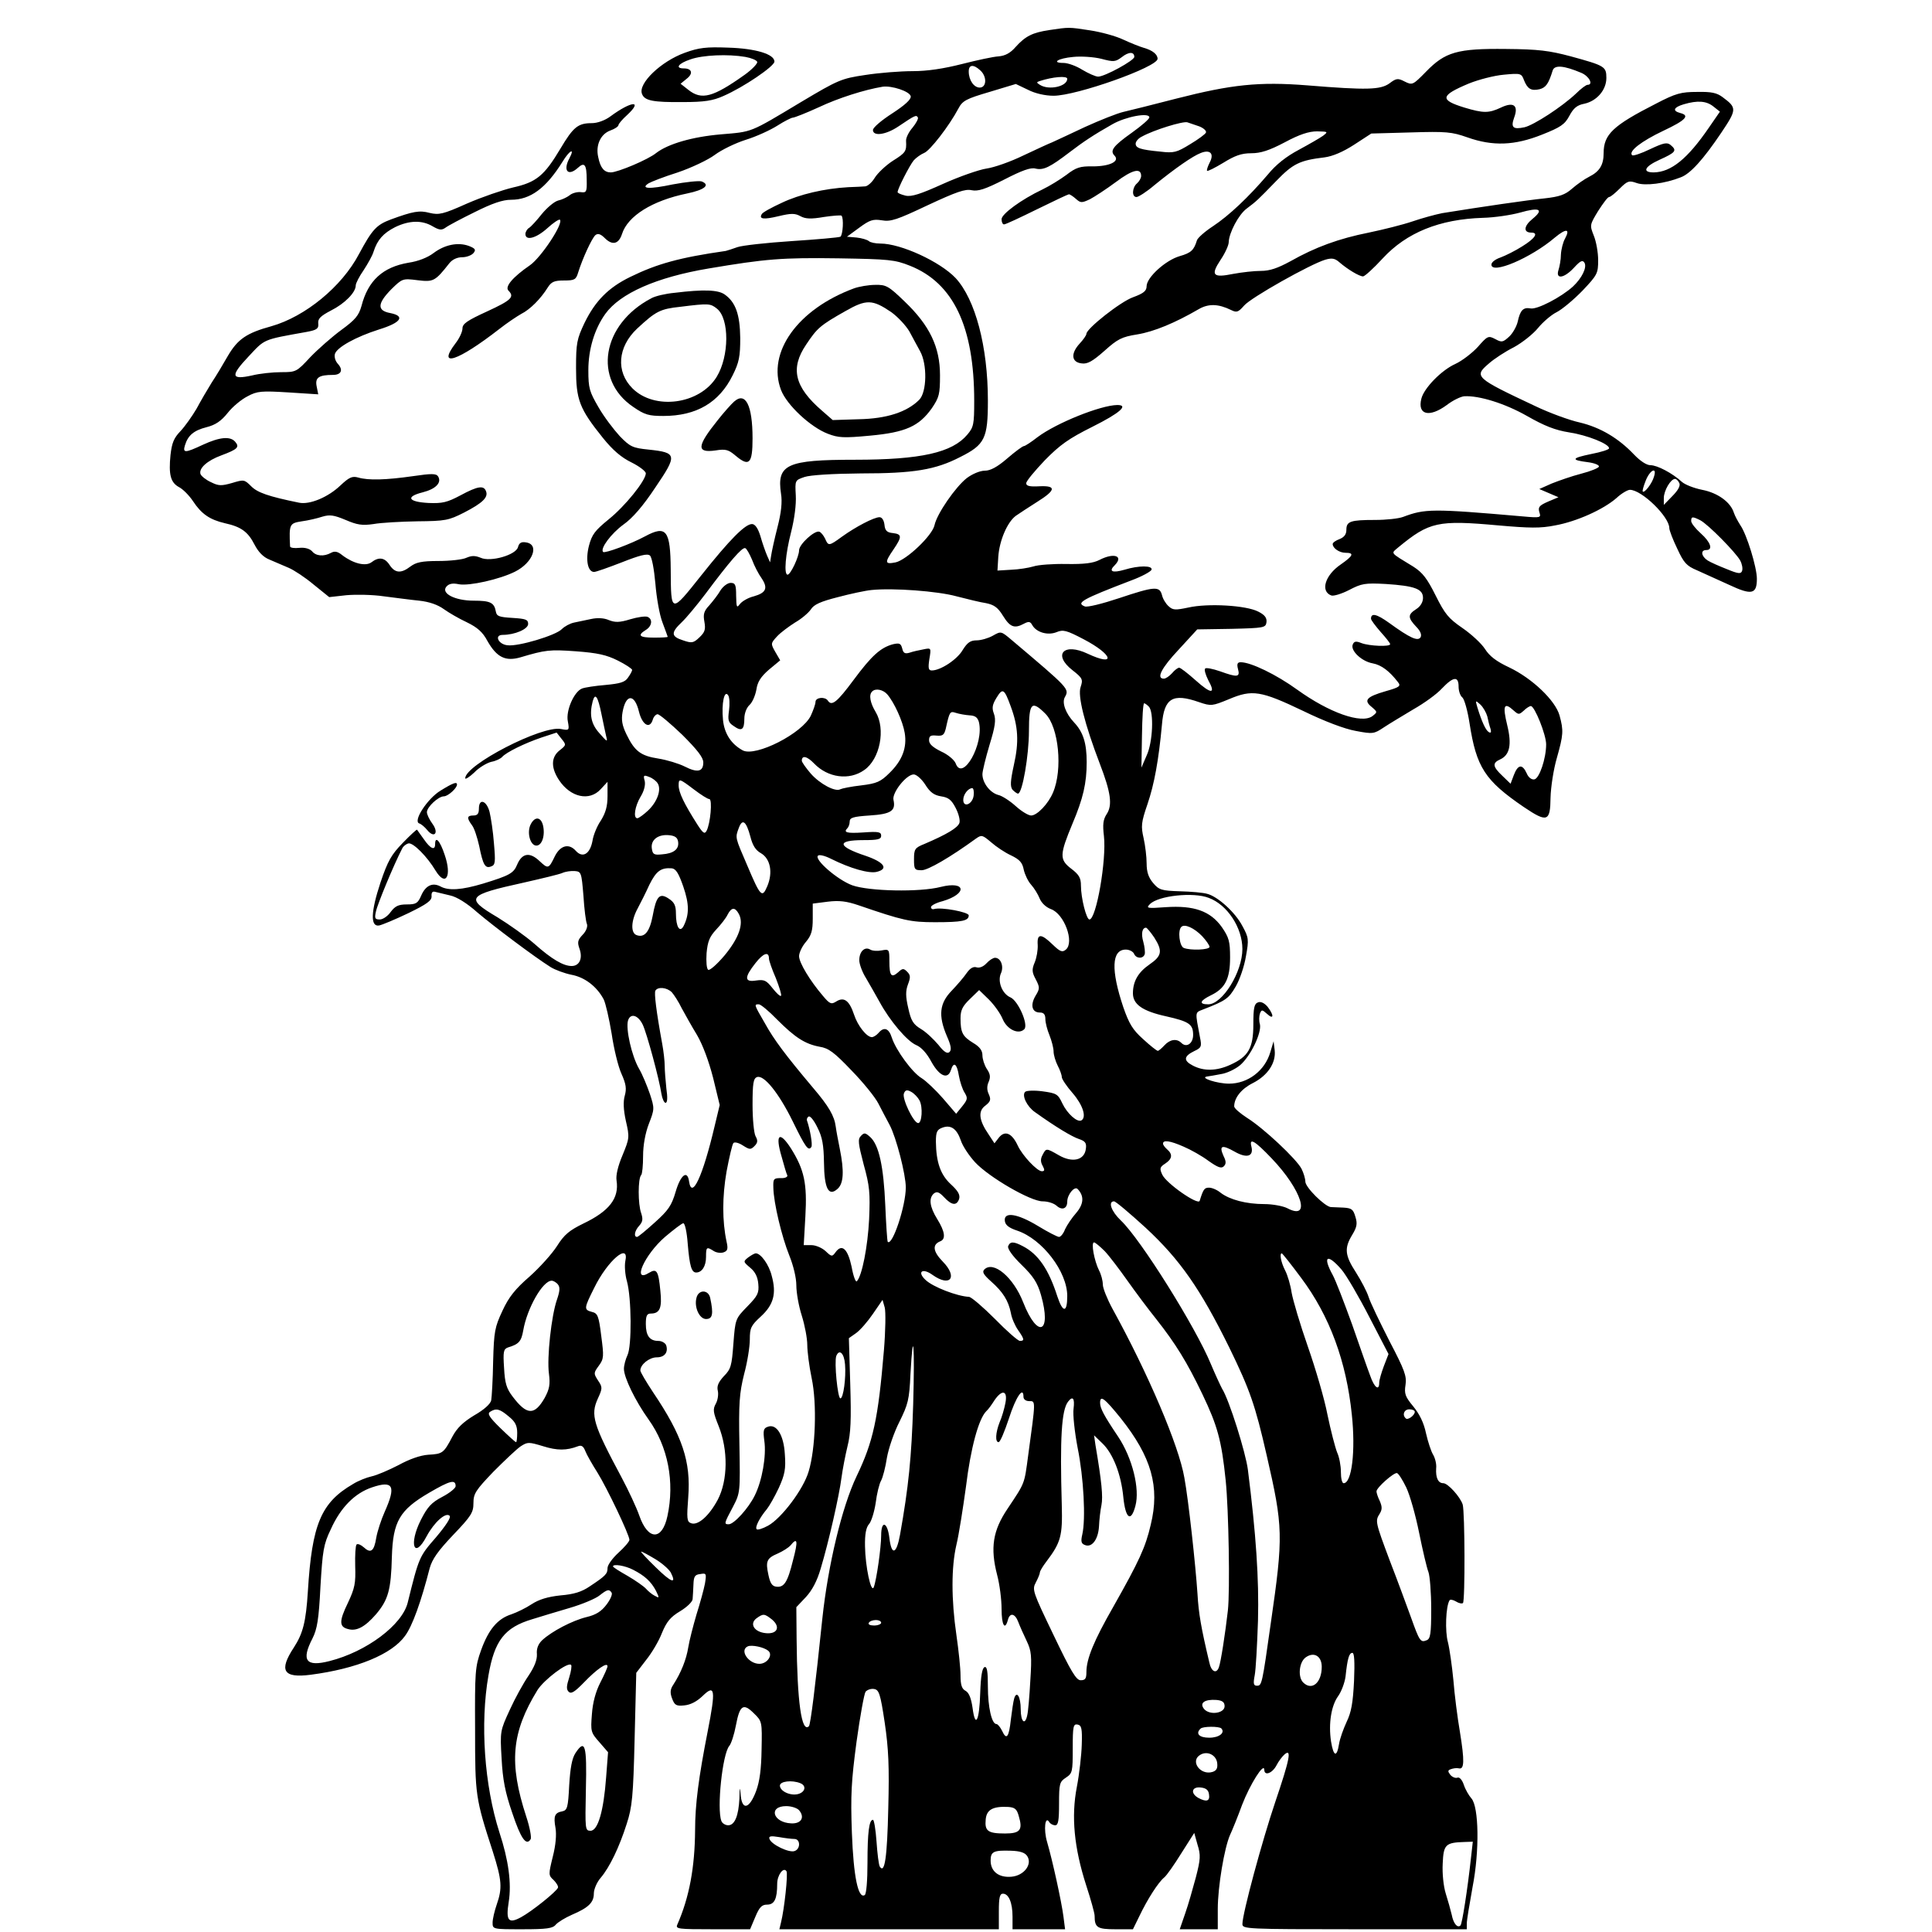 <?xml version="1.0" standalone="no"?>
<!DOCTYPE svg PUBLIC "-//W3C//DTD SVG 20010904//EN"
 "http://www.w3.org/TR/2001/REC-SVG-20010904/DTD/svg10.dtd">
<svg version="1.0" xmlns="http://www.w3.org/2000/svg"
 width="706pt" height="706pt" viewBox="0 0 706 706"
 preserveAspectRatio="xMidYMid meet">
<g transform="translate(0,706) scale(0.1,-0.1)"
fill="#000000" stroke="none">
<path d="M3834 6950 c-61 -9 -87 -22 -123 -62 -19 -22 -38 -32 -62 -34 -19 -1
-79 -14 -134 -28 -67 -17 -126 -26 -180 -26 -44 0 -122 -6 -173 -14 -88 -13
-99 -18 -235 -99 -190 -114 -176 -108 -293 -118 -105 -9 -193 -35 -236 -68
-29 -24 -141 -71 -166 -71 -24 0 -38 16 -46 56 -10 44 9 84 44 97 17 6 30 15
30 20 0 4 14 21 32 37 59 55 15 51 -61 -5 -20 -15 -48 -25 -68 -25 -51 0 -68
-14 -115 -93 -59 -99 -88 -123 -173 -142 -38 -9 -114 -35 -169 -59 -87 -39
-102 -42 -136 -34 -37 10 -60 6 -142 -24 -53 -20 -68 -37 -116 -126 -63 -120
-197 -229 -320 -264 -91 -25 -123 -47 -159 -108 -17 -30 -44 -75 -60 -99 -15
-24 -40 -67 -55 -95 -16 -27 -42 -64 -59 -82 -24 -25 -31 -43 -36 -87 -7 -71
0 -100 31 -117 14 -7 37 -30 51 -51 31 -47 61 -68 117 -81 59 -13 84 -31 108
-78 14 -27 32 -46 55 -55 19 -8 51 -22 70 -30 19 -8 60 -35 91 -61 l57 -46 63
7 c35 3 96 2 136 -4 40 -5 99 -13 130 -16 37 -4 68 -15 90 -31 18 -13 56 -35
84 -48 39 -19 58 -36 75 -68 34 -60 66 -76 121 -60 91 27 106 29 203 22 79 -6
111 -13 153 -34 28 -14 52 -30 52 -34 0 -4 -7 -17 -15 -28 -11 -17 -29 -22
-82 -27 -37 -3 -76 -9 -86 -13 -29 -11 -60 -81 -52 -120 6 -33 5 -34 -25 -28
-69 14 -350 -131 -350 -180 0 -5 15 4 33 21 17 18 46 35 62 39 17 3 35 12 40
18 15 17 82 50 144 71 l55 18 18 -23 c18 -22 17 -23 -7 -42 -32 -25 -32 -64
-2 -109 42 -63 111 -78 152 -33 l25 27 0 -52 c0 -38 -7 -61 -24 -89 -14 -20
-28 -54 -31 -75 -9 -48 -36 -64 -61 -36 -25 28 -56 20 -76 -19 -23 -48 -25
-48 -57 -18 -35 33 -63 29 -81 -13 -13 -32 -27 -40 -125 -70 -77 -23 -126 -27
-156 -10 -29 15 -54 3 -70 -34 -12 -28 -19 -32 -52 -32 -31 0 -43 -6 -59 -27
-11 -16 -29 -28 -40 -28 -18 0 -20 4 -14 30 5 25 64 168 96 230 4 8 14 16 23
18 17 3 68 -48 99 -100 37 -60 60 -20 33 58 -17 52 -35 71 -35 39 0 -24 -17
-17 -41 18 -12 17 -24 33 -25 35 -1 2 -25 -20 -52 -48 -42 -43 -55 -66 -82
-146 -35 -106 -37 -161 -5 -156 11 2 59 22 107 45 68 33 86 46 85 62 -1 13 3
19 13 16 8 -2 33 -8 54 -13 25 -5 63 -29 100 -62 60 -51 209 -163 268 -200 16
-10 51 -23 76 -28 49 -9 93 -43 118 -90 7 -14 20 -71 29 -125 8 -55 24 -121
36 -147 17 -38 19 -55 12 -80 -6 -21 -5 -51 4 -92 14 -60 13 -64 -12 -125 -17
-40 -25 -74 -22 -93 10 -65 -27 -112 -121 -157 -51 -25 -70 -40 -97 -83 -18
-28 -63 -78 -100 -111 -52 -45 -76 -75 -99 -125 -28 -60 -31 -75 -34 -185 -1
-66 -5 -130 -7 -142 -3 -14 -27 -35 -62 -55 -41 -25 -63 -46 -80 -78 -32 -61
-36 -63 -88 -66 -29 -2 -69 -16 -109 -38 -35 -18 -79 -37 -98 -41 -18 -4 -49
-16 -68 -28 -117 -68 -150 -147 -165 -392 -7 -112 -18 -154 -51 -205 -56 -85
-39 -113 61 -100 169 22 297 75 345 142 27 36 59 126 90 247 9 33 30 63 86
122 66 69 74 82 74 116 0 35 8 47 73 115 41 41 85 83 100 93 25 16 29 16 82 0
51 -16 85 -16 127 0 13 5 20 0 27 -18 5 -13 25 -48 44 -78 35 -56 117 -228
117 -246 0 -6 -18 -27 -40 -47 -22 -20 -40 -45 -40 -56 0 -21 -6 -28 -65 -67
-29 -20 -58 -29 -107 -33 -47 -5 -79 -15 -105 -32 -21 -14 -54 -30 -74 -37
-51 -16 -84 -56 -111 -131 -22 -61 -23 -79 -22 -290 0 -242 1 -250 65 -447 33
-104 35 -133 14 -193 -8 -23 -15 -53 -15 -66 0 -24 1 -24 109 -24 89 0 111 3
122 17 8 9 34 25 59 36 61 26 80 45 80 78 0 15 11 41 25 57 33 39 68 112 95
197 20 61 24 100 29 311 l6 241 36 47 c21 26 47 70 58 99 17 41 31 58 66 79
25 15 46 35 46 45 1 10 2 34 3 53 1 29 5 36 25 38 22 4 23 2 17 -35 -4 -21
-18 -72 -31 -113 -12 -41 -26 -95 -30 -120 -7 -44 -26 -92 -55 -137 -11 -16
-12 -29 -4 -50 9 -24 15 -28 44 -25 23 2 46 14 67 34 46 45 49 24 19 -129 -33
-168 -46 -267 -46 -361 -1 -136 -21 -245 -65 -345 -7 -16 3 -17 129 -17 l137
0 19 45 c15 36 24 45 43 45 27 0 37 21 37 76 0 32 23 63 34 46 6 -10 -8 -139
-20 -187 l-6 -25 401 0 401 0 0 65 c0 50 3 65 15 65 21 0 35 -33 35 -84 l0
-46 96 0 96 0 -6 47 c-7 54 -40 205 -60 273 -13 45 -7 96 8 72 4 -7 14 -12 22
-12 11 0 14 17 14 79 0 73 2 80 25 95 24 16 25 21 25 107 0 81 2 90 18 87 14
-3 17 -14 15 -73 -1 -38 -9 -108 -18 -155 -21 -108 -10 -222 34 -359 17 -52
31 -102 31 -112 0 -43 10 -49 76 -49 l64 0 23 47 c30 63 70 125 91 142 9 7 37
47 63 89 l47 74 12 -43 c12 -38 11 -53 -6 -119 -11 -41 -28 -101 -39 -132
l-20 -58 70 0 69 0 0 74 c0 81 24 224 45 271 8 17 28 66 44 110 29 75 80 156
81 128 0 -24 29 -13 44 15 8 16 22 34 30 41 27 23 19 -18 -34 -174 -48 -142
-120 -408 -120 -446 0 -18 14 -19 410 -19 l410 0 0 22 c0 11 10 71 21 132 26
133 23 293 -4 324 -9 10 -22 32 -28 50 -6 18 -16 29 -23 26 -7 -3 -19 2 -26
10 -10 13 -10 17 2 21 8 3 21 5 29 3 20 -5 21 27 4 132 -9 52 -20 138 -24 190
-5 52 -14 115 -20 139 -11 39 -8 131 6 153 2 4 13 2 23 -4 11 -7 22 -9 26 -6
8 9 7 332 -1 360 -9 28 -54 78 -71 78 -19 0 -28 20 -26 54 2 16 -4 38 -11 50
-7 11 -19 47 -26 78 -8 39 -24 71 -47 99 -29 35 -33 46 -28 78 5 32 -3 54 -59
161 -35 69 -70 141 -76 161 -6 19 -27 59 -46 89 -41 63 -43 89 -14 137 17 28
20 41 12 66 -8 28 -14 32 -43 34 -19 1 -41 2 -47 2 -22 2 -93 72 -93 93 0 10
-6 31 -14 47 -19 36 -138 148 -199 186 -26 17 -47 35 -47 42 0 31 26 64 68 85
55 28 85 74 80 120 l-4 33 -12 -40 c-20 -68 -82 -115 -151 -115 -42 0 -108 21
-81 26 8 1 32 5 52 9 21 3 52 18 69 32 39 33 80 119 73 150 -4 13 -3 30 0 39
6 15 8 15 26 -1 25 -23 26 -5 2 26 -12 14 -25 20 -35 16 -14 -5 -17 -21 -17
-80 0 -87 -18 -118 -84 -148 -50 -23 -97 -24 -137 -3 -35 18 -34 34 5 53 26
12 28 17 21 50 -18 96 -19 90 11 102 83 32 94 40 119 83 15 25 32 75 38 112
11 61 10 68 -13 110 -26 50 -91 109 -130 118 -14 4 -58 8 -99 9 -66 2 -76 5
-97 30 -17 20 -24 40 -24 72 0 24 -5 65 -11 92 -10 44 -9 57 14 124 25 73 41
161 53 291 8 97 39 116 136 82 44 -15 48 -14 109 11 85 36 116 31 271 -43 78
-38 152 -66 192 -73 63 -12 67 -11 103 13 21 14 70 43 108 66 39 22 86 56 104
76 42 44 61 46 61 7 0 -16 6 -34 14 -40 7 -6 19 -48 26 -94 25 -161 56 -209
198 -306 86 -58 97 -54 98 34 1 39 11 104 23 145 24 85 25 100 10 155 -15 55
-100 136 -184 176 -47 22 -72 41 -89 68 -13 20 -50 54 -82 76 -51 35 -64 51
-98 119 -31 62 -47 83 -81 105 -88 54 -83 47 -55 71 113 93 144 100 365 80
114 -10 154 -11 208 0 78 14 176 58 224 100 18 17 41 30 49 30 43 0 144 -98
144 -140 0 -8 13 -42 29 -75 24 -52 34 -63 72 -79 24 -11 77 -35 117 -53 83
-39 102 -35 102 22 0 42 -37 162 -60 195 -9 14 -20 34 -24 46 -12 39 -59 73
-116 84 -30 6 -63 19 -74 29 -35 32 -90 61 -115 61 -14 0 -37 15 -60 39 -57
60 -123 99 -198 117 -37 8 -111 35 -163 60 -219 103 -225 108 -170 155 19 17
60 44 92 60 31 17 70 48 88 70 17 21 48 48 68 58 20 10 63 46 95 79 54 57 57
63 57 111 0 28 -7 68 -16 90 -15 38 -15 39 16 90 18 28 35 51 40 51 5 0 22 14
39 31 28 28 34 30 62 20 31 -11 103 -2 161 21 35 13 82 65 148 163 57 85 57
91 6 129 -22 17 -42 21 -94 20 -59 0 -78 -5 -151 -43 -157 -80 -191 -112 -191
-181 0 -43 -15 -67 -53 -86 -18 -9 -46 -29 -63 -44 -25 -22 -46 -29 -100 -35
-60 -6 -232 -31 -374 -54 -25 -5 -73 -18 -108 -30 -35 -12 -107 -30 -160 -41
-110 -22 -195 -53 -287 -105 -46 -25 -75 -35 -107 -35 -25 0 -70 -5 -102 -11
-74 -15 -83 -5 -46 51 17 25 30 54 30 65 1 34 36 101 66 123 37 28 38 29 108
101 61 63 85 75 177 86 29 4 67 20 107 46 l63 41 144 4 c130 4 150 2 207 -18
93 -33 173 -30 273 10 68 27 83 37 100 69 15 28 28 39 55 44 45 10 80 50 80
94 0 42 -6 45 -130 79 -79 21 -118 26 -237 27 -178 2 -222 -11 -292 -83 -48
-49 -50 -50 -78 -36 -25 13 -31 12 -56 -7 -33 -23 -80 -25 -300 -7 -177 14
-277 3 -477 -48 -85 -22 -173 -44 -195 -49 -22 -5 -85 -30 -140 -55 -55 -26
-109 -51 -120 -56 -11 -4 -58 -26 -105 -48 -47 -23 -107 -44 -135 -48 -27 -4
-99 -29 -159 -56 -82 -37 -115 -48 -137 -43 -16 4 -29 9 -29 13 0 12 44 98 59
116 9 10 26 22 38 27 21 8 91 98 125 162 15 29 29 36 114 61 l96 29 44 -21
c27 -14 64 -22 94 -22 84 0 380 105 380 135 0 16 -18 31 -50 40 -14 4 -47 17
-75 30 -27 13 -82 28 -122 34 -78 12 -75 12 -149 1z m311 -98 c0 -13 -108 -72
-132 -72 -10 0 -36 12 -58 25 -22 14 -53 25 -68 25 -47 0 -21 17 35 22 29 3
75 0 103 -7 45 -12 51 -11 74 6 25 20 46 21 46 1z m-563 -49 c25 -22 24 -63
-2 -63 -21 0 -40 27 -40 59 0 25 17 27 42 4z m2196 -9 c29 -12 46 -44 23 -44
-5 0 -24 -14 -42 -32 -52 -49 -154 -115 -188 -123 -42 -9 -51 -1 -38 35 17 45
-2 59 -48 37 -45 -21 -64 -21 -134 0 -91 28 -88 44 17 88 35 14 92 29 127 32
62 6 65 5 74 -20 13 -32 26 -40 57 -33 23 6 33 20 48 69 7 20 40 18 104 -9z
m-1878 -22 c0 -28 -67 -43 -100 -22 -13 8 -13 10 0 14 46 15 100 20 100 8z
m-572 -64 c2 -11 -21 -32 -67 -62 -39 -25 -71 -52 -71 -61 0 -24 47 -18 93 13
61 41 65 43 71 33 3 -4 -6 -21 -19 -37 -14 -16 -25 -38 -24 -49 2 -38 -1 -43
-49 -73 -26 -17 -55 -45 -65 -61 -10 -17 -26 -31 -35 -32 -9 -1 -37 -2 -62 -3
-88 -5 -178 -26 -243 -57 -37 -17 -70 -35 -73 -41 -12 -19 7 -21 61 -8 46 11
60 11 80 0 18 -10 39 -11 85 -3 33 5 62 7 65 5 9 -9 5 -71 -4 -77 -6 -3 -86
-10 -178 -16 -92 -6 -181 -16 -198 -22 -16 -6 -36 -12 -43 -14 -168 -24 -251
-47 -349 -95 -80 -39 -128 -88 -167 -168 -28 -59 -31 -74 -31 -165 0 -116 12
-148 98 -255 37 -46 68 -72 105 -90 28 -14 52 -32 52 -40 -1 -27 -76 -120
-136 -168 -50 -41 -61 -55 -72 -97 -13 -52 -4 -95 19 -95 7 0 52 16 101 35 66
26 93 33 103 25 7 -6 15 -48 20 -103 4 -50 15 -114 26 -142 10 -27 19 -51 19
-52 0 -2 -22 -3 -50 -3 -54 0 -62 8 -30 28 23 14 26 40 6 48 -8 3 -36 -1 -63
-9 -39 -12 -55 -12 -78 -3 -18 8 -42 9 -65 4 -19 -4 -47 -10 -62 -13 -15 -3
-35 -14 -45 -24 -22 -23 -159 -64 -198 -59 -34 3 -50 38 -18 38 44 0 93 21 93
40 0 16 -9 19 -57 22 -49 3 -58 6 -61 23 -6 33 -20 40 -81 40 -69 0 -120 27
-100 51 9 11 23 14 46 9 38 -7 149 18 205 46 66 33 90 100 40 107 -17 3 -25
-2 -29 -17 -7 -29 -101 -56 -137 -39 -20 8 -32 8 -51 0 -14 -7 -61 -12 -103
-12 -61 0 -82 -5 -102 -20 -34 -26 -56 -25 -76 5 -18 28 -40 31 -67 10 -21
-15 -65 -5 -106 26 -17 14 -28 16 -41 9 -27 -15 -56 -12 -70 6 -9 9 -26 14
-46 12 -18 -2 -33 0 -34 5 -4 82 -2 85 43 92 23 3 57 11 75 17 27 8 42 6 85
-12 42 -18 60 -21 102 -15 27 5 100 9 160 10 102 1 114 3 171 32 68 35 89 56
80 78 -8 22 -30 19 -93 -15 -49 -26 -66 -30 -117 -28 -75 4 -85 23 -21 39 47
12 70 35 56 58 -7 11 -24 11 -92 1 -98 -14 -163 -16 -200 -5 -22 6 -33 1 -65
-29 -45 -43 -112 -71 -151 -63 -113 23 -152 37 -175 60 -25 25 -27 25 -70 12
-39 -11 -49 -11 -77 3 -18 8 -35 22 -38 29 -8 21 24 50 76 69 59 22 67 30 51
49 -18 22 -57 18 -118 -10 -66 -31 -75 -31 -66 -2 11 36 32 54 79 66 32 8 53
22 77 52 18 23 51 50 73 61 35 19 51 20 149 14 l109 -7 -6 30 c-6 31 8 41 60
41 30 0 38 18 18 40 -10 11 -14 26 -11 37 8 24 76 62 161 89 81 25 97 49 41
60 -49 9 -47 35 4 87 40 39 41 40 96 33 58 -7 64 -4 116 62 11 14 29 22 47 22
16 0 34 7 41 15 10 12 7 17 -16 26 -40 15 -89 5 -130 -26 -21 -16 -56 -30 -91
-35 -94 -16 -148 -65 -172 -158 -10 -35 -22 -50 -74 -88 -34 -25 -85 -70 -113
-99 -50 -54 -52 -55 -107 -55 -30 0 -78 -5 -106 -12 -77 -17 -80 -2 -13 69 61
65 50 61 212 90 38 7 45 12 43 31 -2 17 8 27 46 47 50 25 91 66 91 92 0 8 13
33 29 56 15 23 32 53 36 67 14 44 36 68 79 90 52 25 98 26 137 3 24 -14 33
-15 47 -5 9 7 58 33 107 57 64 32 102 45 133 45 70 0 127 42 187 138 26 43 47
54 26 14 -25 -46 -5 -68 31 -35 24 22 32 12 32 -45 1 -44 -1 -47 -23 -44 -13
1 -31 -4 -40 -12 -9 -7 -28 -16 -42 -19 -14 -4 -40 -26 -59 -49 -19 -24 -40
-47 -47 -51 -7 -4 -13 -15 -13 -22 0 -26 39 -16 80 21 22 20 43 34 46 31 14
-13 -68 -137 -109 -166 -64 -44 -93 -79 -79 -93 23 -23 11 -35 -78 -76 -72
-33 -90 -45 -90 -62 0 -12 -11 -36 -25 -54 -70 -92 7 -67 160 52 28 22 64 46
80 55 32 16 71 55 97 97 13 20 23 25 59 25 39 0 44 3 52 30 16 51 50 125 63
136 9 7 19 4 34 -11 28 -28 51 -22 63 15 21 66 111 122 238 148 63 13 86 31
53 44 -10 3 -58 -2 -106 -11 -85 -18 -119 -16 -88 4 8 5 56 24 107 40 50 17
111 46 135 64 24 18 75 43 113 55 39 12 91 36 116 52 25 16 51 29 56 29 6 0
49 17 95 38 72 34 167 64 233 75 33 5 100 -17 103 -35z m2933 -37 l24 -19 -40
-58 c-78 -114 -138 -163 -202 -164 -43 0 -34 21 21 46 60 27 65 34 41 54 -13
11 -26 8 -75 -15 -33 -16 -63 -26 -66 -22 -14 14 34 51 114 89 83 39 98 56 62
65 -30 8 -24 21 13 32 51 15 83 12 108 -8z m-2061 -40 c0 -6 -29 -31 -64 -56
-69 -49 -81 -66 -63 -84 20 -21 -19 -39 -80 -39 -46 1 -61 -4 -96 -31 -23 -17
-62 -41 -87 -53 -78 -37 -150 -90 -150 -109 0 -11 4 -19 9 -19 6 0 59 25 120
55 61 30 114 55 117 55 4 0 16 -8 26 -17 17 -15 21 -15 51 -1 17 9 60 37 95
63 60 45 92 53 92 22 0 -8 -7 -20 -15 -27 -18 -15 -20 -50 -2 -50 7 0 37 19
65 43 76 62 141 107 170 118 35 14 50 -3 32 -36 -7 -14 -11 -27 -9 -29 2 -3
29 11 59 29 42 26 66 35 102 35 35 0 66 10 123 40 54 29 88 40 118 40 40 -1
41 -1 22 -16 -11 -8 -51 -31 -88 -51 -47 -25 -84 -54 -115 -92 -70 -82 -141
-149 -200 -188 -29 -19 -55 -42 -58 -51 -11 -36 -21 -46 -63 -58 -52 -15 -121
-78 -121 -110 0 -17 -11 -26 -49 -40 -46 -16 -171 -115 -171 -134 0 -5 -11
-21 -25 -36 -33 -36 -30 -68 8 -72 21 -3 40 8 83 46 48 43 63 51 120 60 61 10
138 42 224 92 36 21 72 20 119 -3 20 -10 26 -8 47 16 24 29 243 152 297 168
24 7 35 5 51 -9 30 -26 73 -52 87 -52 6 0 39 30 72 66 87 94 207 143 366 148
42 1 102 10 135 19 73 21 89 12 46 -23 -32 -26 -34 -50 -4 -50 27 0 14 -21
-33 -50 -25 -16 -61 -34 -80 -41 -18 -6 -33 -17 -33 -26 0 -37 144 24 232 99
41 34 57 33 37 -4 -7 -12 -14 -39 -15 -58 0 -19 -5 -45 -9 -57 -11 -35 21 -30
57 9 23 25 31 29 38 18 10 -17 -9 -56 -42 -87 -43 -39 -131 -85 -155 -80 -27
5 -38 -7 -47 -49 -4 -17 -18 -42 -31 -54 -23 -21 -27 -22 -51 -9 -25 13 -28
12 -63 -28 -20 -22 -57 -51 -83 -63 -51 -23 -115 -89 -124 -127 -15 -59 29
-70 93 -23 22 17 51 31 64 32 54 3 148 -26 229 -72 63 -36 103 -52 154 -60 66
-10 146 -42 146 -58 0 -5 -29 -14 -65 -21 -73 -15 -76 -22 -12 -30 23 -3 41
-10 40 -16 -1 -5 -30 -17 -65 -26 -35 -9 -83 -26 -108 -36 l-45 -20 35 -15 35
-15 -38 -16 c-32 -14 -37 -20 -32 -38 7 -21 6 -22 -61 -16 -332 29 -357 28
-437 -2 -16 -6 -61 -11 -102 -11 -90 0 -105 -5 -105 -36 0 -17 -8 -27 -25 -34
-14 -5 -25 -13 -25 -18 0 -15 24 -32 47 -32 33 0 28 -11 -18 -43 -57 -39 -75
-98 -34 -113 8 -3 38 6 65 20 46 24 58 26 134 22 106 -7 136 -18 136 -51 0
-15 -9 -31 -25 -41 -31 -20 -31 -31 0 -64 16 -16 21 -30 16 -39 -10 -15 -38
-3 -115 53 -46 33 -66 37 -66 15 0 -5 16 -26 35 -48 19 -21 35 -41 35 -45 0
-10 -76 -7 -105 4 -20 8 -27 7 -32 -6 -8 -22 33 -61 73 -68 32 -6 61 -28 92
-68 12 -15 8 -19 -45 -34 -69 -20 -81 -33 -51 -57 22 -19 22 -19 3 -34 -40
-29 -157 12 -275 97 -76 55 -169 100 -206 100 -12 0 -15 -6 -10 -25 8 -30 -2
-31 -66 -8 -26 9 -51 14 -54 10 -4 -4 1 -22 11 -42 29 -52 12 -53 -46 -1 -28
25 -55 46 -60 46 -5 0 -17 -9 -26 -20 -10 -11 -23 -20 -30 -20 -29 0 -9 39 55
107 l67 73 125 2 c119 3 125 4 128 24 2 16 -6 27 -30 39 -44 23 -184 31 -255
15 -48 -10 -57 -10 -73 5 -10 9 -21 27 -24 41 -9 33 -28 31 -157 -12 -60 -20
-116 -34 -125 -30 -33 13 -10 26 170 95 38 14 71 32 74 39 5 16 -47 16 -99 0
-45 -13 -59 -6 -35 17 33 34 -4 46 -56 19 -23 -12 -56 -16 -121 -15 -49 1
-104 -3 -121 -9 -17 -5 -53 -11 -81 -12 l-50 -3 3 50 c4 60 33 127 64 150 13
9 48 32 78 51 69 43 71 60 8 57 -35 -2 -48 1 -48 11 0 8 31 45 68 84 56 57 87
79 175 123 98 49 133 79 90 79 -62 -1 -223 -66 -291 -117 -23 -18 -46 -33 -50
-33 -5 0 -32 -20 -61 -45 -37 -32 -62 -45 -82 -45 -18 0 -46 -12 -66 -27 -41
-32 -109 -130 -118 -172 -8 -38 -102 -127 -142 -136 -40 -8 -41 -1 -8 47 32
47 31 56 -2 60 -22 2 -29 9 -31 31 -2 16 -9 27 -18 27 -20 0 -87 -35 -137 -71
-48 -35 -50 -35 -62 -7 -6 12 -15 23 -21 25 -17 6 -74 -46 -74 -68 0 -23 -31
-89 -42 -89 -14 0 -8 75 13 156 12 48 19 100 17 134 -3 55 -3 55 32 67 21 7
101 12 205 13 194 0 273 13 364 60 90 45 101 68 101 206 0 198 -46 370 -118
448 -57 60 -200 126 -275 126 -18 0 -37 4 -42 9 -6 5 -26 11 -45 13 l-35 3 45
33 c38 28 50 32 82 27 33 -6 56 2 168 55 105 49 137 60 160 55 24 -5 49 3 120
39 64 33 97 45 114 40 29 -7 53 5 125 60 51 39 89 64 156 102 49 28 135 44
135 25z m183 -33 c15 -6 26 -16 24 -22 -2 -6 -28 -25 -58 -43 -49 -30 -59 -33
-109 -27 -73 7 -90 13 -90 29 0 8 10 20 23 26 43 24 150 57 166 52 9 -3 29
-10 44 -15z m-1058 -509 c159 -63 235 -223 235 -494 0 -85 -2 -96 -25 -123
-55 -66 -170 -92 -411 -92 -249 0 -286 -17 -270 -124 5 -30 1 -69 -13 -123
-11 -43 -21 -89 -23 -103 l-4 -25 -11 25 c-6 14 -17 45 -24 70 -9 30 -20 45
-31 45 -25 0 -80 -55 -185 -187 -112 -141 -111 -141 -112 20 -1 145 -16 164
-94 122 -52 -28 -147 -63 -153 -57 -12 12 29 67 74 100 33 23 72 68 117 136
81 119 79 127 -24 138 -59 6 -68 10 -106 49 -22 24 -58 71 -78 106 -33 57 -37
69 -37 135 0 76 22 150 62 206 54 75 187 134 378 166 208 35 267 40 475 37
183 -3 205 -5 260 -27z m2719 -771 c-7 -25 -35 -61 -41 -54 -2 2 3 20 11 40
16 40 42 51 30 14z m93 -24 c4 -10 -6 -27 -26 -47 l-31 -32 0 25 c0 27 25 70
41 70 5 0 12 -7 16 -16z m76 -135 c29 -15 130 -118 146 -147 7 -13 10 -30 7
-38 -4 -12 -14 -11 -55 6 -28 11 -60 25 -71 32 -23 15 -27 38 -5 38 26 0 16
29 -20 61 -19 17 -35 37 -35 45 0 17 5 17 33 3z m-3465 -144 c8 -22 24 -53 35
-68 24 -36 17 -53 -28 -66 -21 -5 -43 -18 -51 -28 -12 -16 -13 -13 -14 30 0
40 -3 47 -20 47 -11 0 -27 -12 -37 -27 -9 -16 -28 -40 -41 -55 -20 -21 -23
-33 -18 -60 5 -28 2 -38 -18 -57 -22 -21 -28 -22 -60 -11 -44 14 -45 28 -5 66
17 16 56 63 87 104 88 118 134 171 145 167 5 -1 16 -21 25 -42z m747 -134 c39
-10 87 -22 108 -25 29 -6 43 -15 62 -46 26 -42 42 -48 77 -29 17 9 23 8 30 -5
15 -27 57 -39 89 -26 24 10 36 7 99 -26 107 -56 120 -102 15 -53 -88 42 -129
-3 -56 -60 37 -29 39 -34 30 -61 -12 -32 15 -137 70 -281 40 -104 47 -151 25
-184 -13 -20 -15 -38 -10 -80 10 -87 -28 -305 -53 -305 -11 0 -31 78 -31 124
0 28 -7 40 -36 62 -43 33 -42 51 5 164 39 92 52 148 52 225 0 70 -13 110 -46
145 -31 33 -45 72 -34 92 17 31 18 30 -195 210 -38 32 -38 32 -68 15 -16 -9
-43 -17 -59 -17 -23 0 -34 -8 -51 -35 -20 -35 -81 -75 -113 -75 -12 0 -14 8
-9 41 7 42 7 42 -22 36 -16 -3 -39 -8 -50 -12 -17 -5 -23 -2 -27 15 -5 19 -10
21 -33 16 -46 -12 -79 -42 -145 -131 -60 -81 -80 -97 -94 -75 -10 15 -45 12
-45 -5 0 -8 -8 -30 -17 -50 -31 -65 -202 -152 -249 -127 -42 23 -67 61 -72
111 -6 61 5 112 19 90 5 -7 6 -33 3 -55 -5 -36 -3 -44 17 -57 29 -21 39 -14
39 27 0 19 8 40 19 50 10 9 21 34 25 56 4 28 16 47 46 73 l41 34 -18 31 c-17
30 -17 31 7 57 13 14 43 36 65 50 23 13 49 35 58 48 11 18 36 29 99 45 45 12
101 24 123 26 79 8 241 -4 310 -23z m-253 -358 c26 -30 57 -99 64 -141 9 -54
-9 -101 -55 -146 -33 -33 -47 -39 -104 -46 -36 -4 -70 -11 -76 -14 -18 -11
-75 19 -109 58 -17 20 -32 41 -32 46 0 21 19 17 45 -10 50 -52 128 -63 183
-24 58 40 79 150 42 212 -20 33 -26 63 -13 75 12 13 40 7 55 -10z m451 -43
c28 -75 31 -131 12 -215 -13 -60 -14 -79 -5 -91 7 -7 16 -14 20 -14 16 0 40
140 40 229 0 103 10 113 60 63 49 -49 64 -204 28 -288 -17 -41 -58 -84 -80
-84 -10 0 -35 15 -56 34 -21 19 -50 38 -64 41 -30 8 -58 44 -58 76 0 11 12 60
26 107 21 68 24 92 16 114 -8 21 -6 33 10 59 22 36 28 32 51 -31z m-1495 -30
c6 -30 14 -66 17 -80 6 -23 4 -22 -24 10 -31 34 -38 68 -25 118 9 32 19 17 32
-48z m137 9 c12 -48 39 -64 50 -30 3 12 12 21 18 21 7 0 47 -34 90 -75 55 -55
77 -83 77 -101 0 -34 -21 -39 -68 -15 -22 11 -65 24 -96 29 -65 10 -87 27
-117 89 -16 33 -19 53 -14 81 12 67 44 68 60 1z m3100 -17 c3 -15 8 -35 12
-46 3 -12 1 -16 -7 -11 -11 7 -25 37 -41 89 -8 27 -8 28 10 12 11 -10 22 -30
26 -44z m-1237 36 c19 -19 15 -130 -8 -179 l-19 -44 2 117 c1 65 4 118 8 118
3 0 10 -5 17 -12z m1334 -15 c17 -15 19 -15 36 0 10 10 22 17 26 17 14 0 56
-105 56 -140 0 -52 -25 -125 -43 -128 -10 -2 -22 7 -28 22 -16 35 -32 33 -47
-6 l-12 -32 -30 29 c-36 34 -37 47 -8 60 35 16 43 54 26 124 -18 74 -12 87 24
54z m-1989 -17 c20 -1 29 -7 34 -24 20 -80 -60 -221 -85 -151 -5 12 -28 32
-53 43 -30 15 -44 27 -44 41 0 16 6 19 27 17 23 -2 28 2 34 25 14 63 15 65 37
58 12 -4 35 -8 50 -9z m-1140 -248 c15 -23 -1 -68 -35 -100 -16 -15 -34 -28
-39 -28 -16 0 -9 44 12 79 13 21 18 43 15 57 -6 21 -4 23 16 15 12 -4 26 -15
31 -23z m978 -5 c18 -29 33 -39 58 -43 27 -4 38 -13 53 -42 11 -21 17 -45 14
-55 -6 -18 -46 -42 -128 -77 -35 -14 -38 -19 -38 -56 0 -37 2 -40 28 -40 23 0
104 47 199 116 20 14 23 13 55 -14 18 -16 51 -38 73 -48 31 -15 41 -26 46 -52
4 -18 16 -43 27 -55 11 -12 25 -35 31 -50 7 -17 23 -32 41 -39 49 -17 87 -121
55 -148 -13 -11 -21 -8 -48 18 -43 42 -58 41 -55 -1 1 -19 -4 -47 -11 -64 -11
-26 -10 -36 4 -62 15 -29 15 -34 -1 -60 -20 -34 -13 -61 16 -61 14 0 20 -7 20
-24 0 -13 7 -40 15 -59 8 -20 15 -47 15 -59 0 -13 7 -36 15 -52 8 -15 15 -34
15 -42 0 -7 18 -34 40 -59 37 -43 51 -87 32 -99 -15 -9 -52 24 -70 62 -16 34
-21 37 -72 44 -30 4 -59 3 -64 -2 -13 -13 7 -54 36 -74 77 -55 134 -89 160
-98 24 -8 29 -15 26 -36 -5 -42 -49 -52 -98 -24 -47 27 -47 27 -60 2 -8 -14
-8 -26 0 -40 8 -15 8 -20 -3 -20 -17 0 -71 57 -88 94 -21 45 -46 56 -68 30
l-17 -22 -21 32 c-36 52 -40 86 -12 106 19 15 21 22 12 42 -7 15 -7 30 0 45 7
17 6 28 -7 47 -9 14 -16 36 -16 50 0 17 -10 31 -34 45 -39 24 -46 38 -46 90 0
29 7 44 34 70 l34 33 36 -35 c19 -19 42 -51 50 -71 16 -38 58 -58 79 -37 16
16 -22 103 -50 116 -31 13 -49 59 -35 89 11 25 -1 56 -22 56 -7 0 -21 -9 -31
-20 -11 -12 -25 -18 -36 -15 -12 4 -24 -3 -36 -20 -10 -15 -35 -44 -55 -65
-45 -46 -50 -91 -18 -166 15 -34 18 -50 10 -58 -8 -8 -20 -1 -41 26 -17 20
-45 47 -64 58 -28 17 -36 30 -46 76 -10 43 -10 63 -1 87 10 26 9 34 -3 46 -13
13 -17 13 -33 -2 -25 -22 -32 -13 -32 41 0 43 -1 44 -28 39 -15 -3 -34 -2 -42
3 -20 12 -40 -7 -40 -39 0 -14 11 -44 25 -66 13 -22 35 -61 49 -86 38 -70 101
-144 134 -158 19 -8 39 -30 56 -62 29 -52 60 -65 71 -29 10 32 22 23 29 -21 4
-22 13 -50 21 -62 12 -20 11 -25 -9 -50 l-22 -27 -48 56 c-27 31 -62 64 -78
74 -34 20 -94 102 -109 148 -11 35 -29 41 -49 17 -7 -8 -18 -15 -24 -15 -19 0
-52 42 -65 82 -17 51 -36 66 -64 49 -19 -12 -24 -11 -50 20 -47 55 -87 121
-87 145 0 12 11 36 25 52 20 24 25 41 25 85 l0 55 55 7 c41 5 68 2 112 -13
163 -56 190 -62 280 -62 99 0 123 5 123 25 0 12 -100 31 -127 23 -6 -2 -11 2
-11 7 0 6 19 16 43 22 91 27 85 75 -7 52 -77 -20 -263 -16 -324 6 -54 20 -139
94 -125 108 5 5 25 0 47 -11 72 -36 140 -55 168 -48 44 11 27 35 -39 58 -106
35 -110 58 -9 58 52 0 64 3 64 16 0 14 -10 16 -65 12 -62 -4 -74 0 -58 16 4 4
8 15 8 24 0 14 13 18 73 22 78 5 96 17 87 57 -6 26 47 93 74 93 10 0 29 -17
42 -37z m-845 -18 c25 -19 50 -35 56 -35 12 0 4 -90 -10 -116 -7 -13 -13 -9
-33 22 -49 77 -69 118 -69 144 0 26 2 26 56 -15z m1022 -22 c-4 -32 -38 -46
-38 -16 0 20 18 43 33 43 4 0 7 -12 5 -27z m-816 -150 c8 -32 19 -50 39 -61
34 -20 44 -70 23 -120 -19 -45 -25 -39 -74 77 -44 102 -44 99 -30 136 13 35
27 24 42 -32z m-264 -19 c4 -27 -16 -43 -59 -46 -29 -3 -34 0 -37 21 -5 32 23
53 63 49 22 -2 31 -9 33 -24z m19 -164 c22 -64 22 -102 1 -144 -14 -26 -28 -3
-28 46 0 29 -6 41 -26 54 -34 23 -46 9 -59 -63 -11 -58 -30 -81 -59 -70 -22 8
-20 53 4 97 10 19 30 58 43 87 25 50 42 63 82 60 15 -2 25 -18 42 -67z m-365
-33 c3 -49 9 -96 13 -104 3 -9 -3 -26 -16 -39 -18 -19 -20 -27 -11 -52 12 -35
-1 -62 -29 -62 -30 0 -72 24 -136 81 -32 28 -93 71 -135 97 -120 71 -112 81
97 127 66 15 129 30 140 35 11 5 31 8 45 7 24 -2 25 -5 32 -90z m2285 -8 c68
-25 123 -109 123 -187 0 -84 -73 -202 -125 -202 -35 0 -31 13 10 33 52 25 70
60 70 138 0 59 -4 73 -30 111 -42 59 -102 80 -205 73 -68 -5 -73 -4 -58 11 30
31 159 45 215 23z m-1717 -59 c19 -35 0 -88 -52 -151 -27 -32 -54 -56 -60 -53
-6 4 -8 30 -6 61 4 43 11 60 35 86 17 18 36 42 42 55 14 27 27 28 41 2z m1693
-81 c15 -16 27 -34 27 -39 0 -11 -69 -14 -94 -4 -16 6 -23 64 -9 77 12 12 47
-4 76 -34z m-175 -5 c31 -49 28 -67 -17 -98 -42 -29 -61 -62 -61 -106 0 -40
35 -65 122 -84 84 -19 98 -29 98 -68 0 -31 -24 -48 -43 -29 -17 17 -42 13 -62
-9 -10 -11 -21 -20 -24 -20 -4 0 -28 19 -54 43 -38 34 -51 56 -72 116 -46 137
-43 211 9 211 13 0 26 -7 30 -15 7 -18 33 -20 39 -2 2 6 0 27 -5 45 -9 31 -4
52 10 52 4 -1 17 -17 30 -36z m-1408 -77 c0 -7 11 -39 25 -71 13 -33 22 -62
19 -65 -3 -3 -17 10 -31 28 -23 29 -30 32 -60 28 -43 -7 -44 11 -2 64 29 37
49 43 49 16z m-355 -123 c8 -9 25 -35 36 -58 12 -22 37 -67 56 -98 21 -36 43
-95 59 -157 l24 -99 -19 -79 c-43 -182 -83 -268 -93 -200 -6 43 -31 24 -49
-38 -15 -51 -27 -68 -76 -112 -32 -29 -61 -53 -65 -53 -13 0 -9 23 8 41 13 15
14 24 7 46 -12 32 -12 127 0 139 4 4 7 35 7 70 0 39 8 83 21 117 21 54 21 57
4 109 -10 29 -27 71 -40 93 -27 47 -49 146 -40 176 9 28 37 20 54 -16 15 -32
60 -198 68 -252 3 -18 10 -33 15 -33 7 0 8 19 3 53 -3 28 -6 66 -6 82 0 17 -4
53 -9 80 -22 120 -30 187 -25 195 9 15 42 12 60 -6z m385 -100 c66 -66 102
-89 155 -99 33 -5 54 -21 116 -86 42 -43 87 -98 99 -122 12 -23 30 -58 41 -78
24 -45 59 -181 59 -228 0 -68 -49 -215 -66 -199 -2 3 -6 63 -9 134 -6 141 -23
220 -55 249 -18 16 -22 17 -34 4 -12 -12 -10 -27 10 -104 22 -79 24 -104 20
-200 -5 -100 -26 -208 -45 -227 -4 -5 -13 19 -19 53 -14 65 -35 85 -58 54 -13
-18 -15 -18 -37 3 -13 12 -36 22 -52 22 l-28 0 6 105 c7 120 -4 171 -53 249
-42 65 -58 51 -34 -30 9 -33 18 -64 21 -69 2 -6 -9 -11 -24 -10 -26 0 -28 -3
-27 -35 1 -56 31 -180 58 -247 15 -37 26 -82 26 -110 0 -27 9 -77 20 -111 11
-35 20 -83 20 -107 0 -23 7 -78 16 -121 20 -94 14 -259 -11 -341 -19 -65 -99
-171 -148 -198 -20 -11 -39 -17 -42 -13 -7 7 11 42 37 73 9 11 29 46 44 78 22
49 26 69 22 123 -4 71 -31 113 -63 100 -15 -5 -17 -14 -12 -51 8 -55 -8 -146
-35 -200 -23 -47 -76 -105 -95 -105 -18 0 -17 3 15 63 27 52 27 53 24 228 -3
152 0 188 17 257 12 44 21 101 21 127 0 42 4 51 40 84 47 43 58 84 40 149 -10
41 -40 82 -58 82 -5 0 -17 -7 -28 -15 -19 -15 -18 -16 8 -38 18 -15 27 -34 29
-59 3 -33 -2 -43 -40 -82 -44 -45 -44 -46 -51 -136 -6 -81 -9 -93 -35 -119
-20 -22 -26 -36 -22 -53 3 -13 0 -34 -7 -47 -12 -21 -10 -32 10 -82 35 -87 34
-198 -3 -269 -32 -60 -73 -96 -98 -86 -15 5 -16 17 -10 95 10 130 -21 224
-129 384 -25 38 -46 73 -46 79 0 22 33 48 60 48 29 0 43 19 34 45 -4 8 -16 15
-28 15 -32 0 -46 19 -46 62 0 30 4 38 18 38 33 0 42 20 35 84 -7 72 -13 82
-41 65 -64 -40 -17 66 58 131 32 27 62 50 67 50 6 0 13 -33 16 -74 7 -83 14
-106 31 -106 21 0 36 23 36 57 0 37 2 38 29 21 10 -6 26 -8 36 -4 14 5 16 13
10 39 -16 75 -16 164 0 256 10 53 21 100 25 104 4 5 20 1 35 -9 24 -15 28 -16
42 -2 12 12 13 20 4 36 -6 11 -11 63 -11 115 0 78 3 96 16 101 25 10 80 -58
131 -162 46 -94 57 -110 68 -93 5 8 -5 65 -16 96 -2 6 1 12 6 15 6 3 20 -15
32 -40 18 -35 23 -64 24 -128 1 -96 17 -126 50 -96 22 20 24 65 8 145 -6 30
-13 66 -15 82 -5 39 -25 74 -83 142 -101 120 -143 176 -176 236 -40 69 -40 69
-22 69 7 0 37 -25 67 -56z m520 -295 c13 -24 9 -84 -5 -83 -17 1 -59 89 -52
108 5 13 11 15 27 6 11 -6 24 -20 30 -31z m151 -146 c6 -20 30 -56 52 -80 51
-55 203 -143 247 -143 19 0 41 -7 51 -16 20 -18 39 -11 39 15 0 26 27 58 38
46 24 -25 23 -54 -5 -87 -16 -18 -34 -45 -41 -60 -6 -16 -16 -28 -22 -28 -6 0
-41 18 -77 40 -76 46 -126 53 -121 18 2 -15 15 -25 45 -35 92 -31 183 -150
183 -239 0 -62 -16 -62 -36 -2 -32 100 -70 155 -126 184 -34 18 -47 18 -54 0
-3 -9 16 -36 49 -68 43 -42 58 -65 71 -110 40 -140 -12 -162 -65 -27 -36 92
-109 153 -142 120 -9 -9 -3 -19 25 -44 43 -38 63 -70 72 -115 3 -19 15 -46 26
-62 23 -33 25 -40 7 -40 -7 0 -48 36 -91 80 -44 44 -86 80 -95 81 -43 2 -132
36 -159 62 -32 30 -11 45 26 18 65 -46 93 -8 37 49 -36 37 -39 62 -9 74 21 8
17 36 -11 81 -28 45 -32 77 -12 94 11 8 19 5 37 -14 28 -30 46 -32 55 -6 4 15
-4 29 -30 53 -38 35 -54 80 -55 156 0 35 4 44 23 51 31 12 53 -3 68 -46z m814
-23 c26 -11 67 -34 91 -52 34 -24 47 -29 56 -20 9 9 9 18 -1 38 -17 38 -6 42
40 16 45 -26 71 -18 62 18 -9 34 12 22 74 -43 110 -115 146 -229 57 -182 -16
8 -54 15 -84 15 -66 0 -126 16 -159 41 -13 11 -32 19 -43 19 -17 0 -21 -6 -34
-48 -5 -18 -123 64 -137 96 -10 22 -9 27 11 40 26 17 28 34 7 52 -8 7 -15 16
-15 21 0 14 25 11 75 -11z m-138 -297 c125 -116 199 -222 305 -437 76 -156 95
-211 137 -395 60 -261 61 -293 15 -611 -32 -227 -33 -230 -51 -230 -12 0 -14
7 -8 38 4 20 9 110 12 200 4 151 -7 316 -37 552 -8 62 -68 254 -94 295 -6 11
-25 52 -41 90 -56 136 -257 457 -329 525 -35 33 -48 70 -25 70 6 0 58 -44 116
-97z m-150 -85 c17 -18 54 -67 83 -108 29 -41 76 -104 105 -140 71 -90 113
-158 169 -275 55 -115 70 -169 85 -315 11 -107 16 -403 8 -475 -9 -80 -26
-191 -33 -208 -9 -25 -28 -16 -35 19 -30 126 -39 179 -43 249 -7 106 -33 344
-48 425 -20 117 -132 380 -263 618 -19 35 -35 75 -35 88 0 14 -6 37 -14 52
-17 34 -30 102 -18 102 4 0 22 -15 39 -32z m-1752 -37 c-3 -16 -1 -49 6 -73
17 -62 18 -237 2 -270 -7 -15 -13 -37 -13 -50 0 -32 42 -118 90 -185 71 -99
96 -228 69 -353 -19 -90 -71 -90 -103 2 -10 29 -39 91 -64 138 -105 196 -115
229 -87 290 17 37 17 41 0 66 -16 25 -16 27 3 53 19 26 19 34 9 110 -9 73 -13
82 -34 87 -30 8 -29 13 8 87 49 101 130 169 114 98z m2470 -61 c104 -139 165
-305 185 -500 14 -132 0 -250 -30 -250 -6 0 -10 18 -10 41 0 23 -6 55 -14 72
-7 18 -23 79 -35 137 -11 58 -44 170 -72 250 -28 80 -54 168 -59 196 -4 28
-15 65 -24 82 -15 29 -21 62 -12 62 2 0 34 -40 71 -90z m147 31 c18 -21 64
-100 102 -174 l70 -135 -17 -44 c-9 -24 -17 -51 -17 -61 0 -31 -18 -18 -33 26
-9 23 -38 107 -66 187 -29 80 -60 161 -71 181 -38 69 -20 80 32 20z m-2863
-55 c8 -10 7 -24 -4 -56 -20 -58 -37 -211 -29 -270 5 -39 2 -56 -16 -89 -37
-64 -65 -63 -117 6 -22 29 -28 48 -31 104 -4 60 -2 69 14 75 40 12 49 22 56
62 14 81 71 182 104 182 6 0 17 -6 23 -14z m1191 -241 c-21 -251 -39 -333
-100 -460 -53 -111 -104 -323 -125 -520 -26 -251 -43 -386 -49 -393 -27 -26
-43 89 -45 319 l-1 116 35 37 c23 25 41 59 54 104 29 96 68 268 76 332 4 30
14 82 22 115 12 47 14 97 10 228 l-5 167 27 19 c15 11 42 42 61 70 l35 51 8
-28 c4 -15 3 -85 -3 -157z m107 -197 c-6 -195 -17 -302 -48 -476 -13 -72 -31
-78 -39 -12 -7 59 -30 66 -30 9 0 -44 -17 -163 -27 -189 -10 -24 -31 77 -32
149 -1 45 4 70 15 82 8 9 19 44 24 77 4 33 13 70 20 82 6 11 16 49 21 83 6 34
26 93 46 132 31 63 36 80 40 173 10 181 16 108 10 -110z m-249 146 c4 -48 -6
-124 -17 -124 -10 0 -23 133 -15 155 11 27 29 10 32 -31z m586 -141 c-4 -21
-13 -52 -21 -70 -15 -38 -17 -73 -4 -73 6 0 22 39 38 87 25 78 53 119 53 79 0
-10 9 -16 21 -16 24 0 24 5 -4 -200 -14 -105 -11 -97 -75 -193 -54 -80 -64
-143 -38 -243 9 -34 16 -89 16 -123 0 -59 12 -81 23 -41 7 28 26 25 38 -7 6
-16 20 -47 31 -70 17 -36 19 -53 13 -145 -3 -56 -8 -113 -11 -125 -8 -40 -24
-25 -24 21 0 46 -15 70 -24 39 -3 -10 -8 -44 -12 -76 -7 -66 -16 -77 -32 -42
-7 14 -16 25 -21 25 -17 0 -31 62 -31 137 0 55 -3 74 -12 71 -9 -3 -14 -34
-16 -94 -3 -103 -18 -132 -28 -55 -5 35 -13 55 -25 62 -14 7 -19 21 -19 57 0
26 -7 92 -15 147 -19 131 -19 248 0 330 9 37 24 133 35 213 17 140 46 247 74
275 7 6 20 24 30 40 28 41 49 36 40 -10z m249 -21 c-3 -21 4 -85 15 -143 22
-108 30 -260 17 -316 -6 -26 -4 -34 10 -39 25 -10 48 20 51 68 1 24 5 59 9 78
6 31 1 85 -22 220 l-5 35 30 -29 c39 -37 69 -113 77 -198 8 -78 28 -92 44 -31
17 62 -11 175 -63 253 -53 79 -66 104 -66 124 0 29 16 17 75 -56 113 -142 144
-251 110 -390 -19 -82 -42 -132 -137 -300 -71 -124 -98 -190 -98 -238 0 -24
-4 -30 -21 -30 -16 0 -35 31 -99 165 -76 158 -79 166 -65 192 8 15 15 32 15
37 0 5 11 23 24 40 53 70 59 94 56 206 -7 246 -1 347 23 378 17 22 25 13 20
-26z m-2064 -28 c24 -19 31 -34 31 -60 0 -19 -2 -34 -4 -34 -3 0 -28 23 -57
51 -41 40 -49 53 -38 60 22 14 35 11 68 -17z m3311 17 c0 -13 -26 -32 -33 -24
-14 13 -6 33 13 33 11 0 20 -4 20 -9z m-31 -277 c13 -27 34 -101 47 -166 13
-64 28 -128 34 -143 5 -14 10 -75 10 -135 0 -91 -3 -109 -17 -114 -22 -9 -26
-3 -57 84 -15 41 -49 134 -77 206 -54 144 -54 146 -37 173 9 15 9 25 0 46 -7
14 -12 30 -12 35 0 14 64 70 75 67 6 -2 21 -26 34 -53z m-3474 5 c0 -7 -22
-25 -49 -39 -40 -21 -54 -37 -78 -84 -45 -89 -25 -147 21 -60 28 52 70 89 84
75 6 -6 -13 -35 -50 -79 -61 -70 -62 -72 -103 -238 -20 -82 -151 -180 -286
-214 -86 -22 -104 2 -62 83 17 34 23 69 29 189 8 132 11 154 38 210 36 80 88
132 151 153 77 26 88 5 46 -89 -13 -29 -27 -72 -31 -95 -8 -50 -20 -59 -46
-35 -10 9 -22 14 -26 10 -4 -4 -6 -39 -5 -79 2 -62 -1 -80 -27 -135 -32 -66
-32 -87 1 -95 31 -9 62 8 102 54 45 53 55 90 58 210 4 129 28 171 136 234 77
45 97 50 97 24z m1233 -270 c-20 -82 -33 -101 -62 -97 -15 2 -22 14 -28 43
-11 50 -6 61 34 78 18 8 39 21 47 30 25 31 28 17 9 -54z m-504 4 c25 -15 50
-37 57 -49 23 -45 2 -37 -55 19 -32 31 -56 57 -53 57 4 0 26 -12 51 -27z m-81
-39 c43 -22 66 -43 84 -77 13 -27 13 -28 -5 -18 -10 5 -24 17 -31 25 -8 9 -38
30 -67 47 -30 17 -54 32 -54 35 0 10 44 3 73 -12z m-78 -84 c4 -6 -5 -26 -19
-44 -18 -24 -38 -37 -72 -45 -53 -13 -127 -52 -162 -84 -15 -14 -22 -31 -20
-52 1 -21 -9 -46 -31 -79 -18 -26 -49 -82 -68 -124 -35 -76 -36 -78 -30 -178
4 -77 13 -124 39 -199 31 -93 51 -122 67 -96 4 6 -3 44 -16 83 -64 196 -54
307 41 462 24 38 111 104 123 92 3 -3 0 -24 -7 -46 -10 -31 -11 -43 -2 -52 9
-9 22 -1 56 34 46 48 86 76 86 59 0 -5 -12 -32 -26 -59 -17 -33 -28 -73 -31
-116 -5 -63 -4 -67 27 -102 l32 -37 -7 -91 c-9 -124 -30 -196 -57 -196 -20 0
-20 5 -17 152 4 161 -3 185 -38 132 -13 -20 -19 -54 -23 -118 -4 -81 -7 -91
-25 -95 -28 -5 -33 -17 -25 -61 4 -24 1 -62 -10 -105 -16 -65 -16 -68 3 -85
10 -10 18 -23 16 -28 -6 -15 -96 -87 -135 -108 -46 -25 -56 -13 -45 56 11 68
-1 154 -34 254 -55 172 -71 397 -40 574 22 127 59 175 160 205 28 9 89 27 136
41 48 14 97 35 110 46 28 22 35 24 44 10z m586 -98 c32 -27 20 -54 -22 -50
-43 4 -61 34 -35 54 25 18 29 18 57 -4z m399 -12 c0 -5 -12 -10 -26 -10 -14 0
-23 4 -19 10 3 6 15 10 26 10 10 0 19 -4 19 -10z m-413 -102 c19 -15 -3 -48
-32 -48 -40 0 -74 50 -42 64 15 6 58 -3 74 -16z m2023 -59 c0 -58 -36 -89 -68
-57 -20 20 -15 75 10 92 30 21 58 4 58 -35z m118 -52 c-4 -80 -10 -114 -27
-149 -12 -26 -25 -62 -28 -82 -8 -49 -20 -45 -29 10 -10 66 1 132 26 166 12
17 24 49 27 72 7 66 13 86 25 86 7 0 9 -31 6 -103z m-1715 -152 c14 -95 17
-160 13 -312 -4 -181 -13 -242 -31 -214 -4 7 -9 48 -12 92 -3 43 -9 79 -13 79
-14 0 -20 -45 -20 -157 0 -65 -4 -114 -10 -118 -24 -15 -41 67 -47 228 -5 138
-2 189 17 332 13 94 28 176 33 183 6 7 20 12 31 10 18 -3 23 -16 39 -123z
m1242 60 c0 -26 -55 -34 -75 -10 -18 22 2 36 45 33 22 -2 30 -8 30 -23z
m-1692 -158 c-1 -72 -7 -117 -20 -152 -24 -64 -50 -72 -56 -18 -3 36 -4 36 -5
-9 -3 -63 -17 -98 -41 -98 -10 0 -22 7 -25 16 -17 45 4 245 29 274 7 8 18 42
24 74 14 75 27 84 66 45 30 -29 30 -31 28 -132z m1680 77 c15 -16 -8 -34 -44
-34 -37 0 -51 15 -32 33 8 9 68 9 76 1z m-15 -127 c2 -18 -2 -27 -17 -32 -45
-14 -84 41 -44 63 26 15 58 -2 61 -31z m-1524 -73 c24 -9 19 -33 -8 -40 -29
-7 -66 11 -66 31 0 16 44 21 74 9z m1494 -41 c4 -25 -9 -29 -39 -13 -30 17
-24 42 9 38 19 -2 28 -9 30 -25z m-1498 -58 c22 -26 8 -50 -29 -48 -67 3 -84
63 -18 63 19 0 40 -7 47 -15z m803 -22 c15 -50 5 -63 -50 -63 -63 0 -75 9 -71
51 3 36 26 49 83 46 24 -2 31 -8 38 -34z m-820 -83 c22 0 23 -36 1 -44 -20 -8
-86 24 -92 44 -4 10 4 12 34 7 22 -4 47 -7 57 -7z m2472 -72 c-12 -110 -32
-239 -38 -244 -11 -11 -26 7 -32 39 -4 17 -14 53 -22 78 -8 26 -13 72 -11 109
3 70 10 77 81 79 l29 1 -7 -62z m-1621 9 c19 -30 -12 -71 -58 -75 -46 -4 -76
19 -76 59 0 33 11 38 74 36 34 -1 52 -7 60 -20z"/>
<path d="M3120 6006 c-205 -76 -318 -234 -266 -371 21 -55 108 -136 171 -160
39 -15 58 -16 154 -7 130 12 179 34 226 100 27 40 30 51 30 121 0 103 -38 182
-129 269 -59 57 -68 62 -108 61 -23 0 -59 -6 -78 -13z m136 -86 c24 -17 54
-49 67 -71 12 -23 30 -55 39 -72 27 -48 25 -150 -3 -178 -45 -45 -119 -69
-221 -71 l-95 -3 -39 34 c-101 87 -117 155 -58 242 40 60 51 70 143 122 77 44
99 43 167 -3z"/>
<path d="M2465 5990 c-33 -3 -71 -12 -85 -20 -181 -95 -214 -297 -66 -397 42
-29 57 -33 110 -33 121 0 204 49 253 148 24 48 28 69 28 137 -1 86 -17 131
-57 159 -24 17 -77 19 -183 6z m155 -58 c46 -37 45 -174 -1 -249 -62 -101
-227 -123 -308 -42 -61 61 -54 151 17 218 69 64 84 72 159 80 104 13 109 12
133 -7z"/>
<path d="M2682 5592 c-10 -9 -37 -39 -59 -67 -77 -96 -79 -121 -8 -111 37 6
47 3 74 -20 49 -41 61 -28 61 64 0 122 -26 172 -68 134z"/>
<path d="M2545 2317 c-9 -34 11 -77 35 -77 24 0 28 18 15 78 -7 30 -43 30 -50
-1z"/>
<path d="M2502 6867 c-86 -31 -171 -112 -156 -150 9 -25 40 -31 149 -30 79 0
110 5 148 22 74 32 187 109 187 126 0 27 -68 48 -170 51 -79 3 -106 0 -158
-19z m222 -15 c22 -4 41 -12 43 -18 2 -6 -18 -27 -44 -46 -118 -84 -159 -95
-208 -56 l-28 22 22 18 c25 19 20 38 -10 38 -33 0 -21 18 24 33 45 16 137 20
201 9z"/>
<path d="M1610 4171 c-48 -29 -102 -112 -78 -120 7 -2 20 -13 29 -24 26 -32
44 -11 19 23 -11 15 -20 34 -20 42 0 19 42 58 62 58 15 0 48 30 48 43 0 11
-13 7 -60 -22z"/>
<path d="M1750 4105 c0 -18 -5 -25 -20 -25 -24 0 -25 -9 -5 -36 8 -10 19 -44
26 -75 14 -70 22 -84 44 -75 15 5 16 16 10 84 -3 42 -11 94 -16 115 -11 42
-39 51 -39 12z"/>
<path d="M1940 4049 c-16 -29 -3 -79 20 -79 21 0 33 38 24 75 -8 30 -29 32
-44 4z"/>
</g>
</svg>
